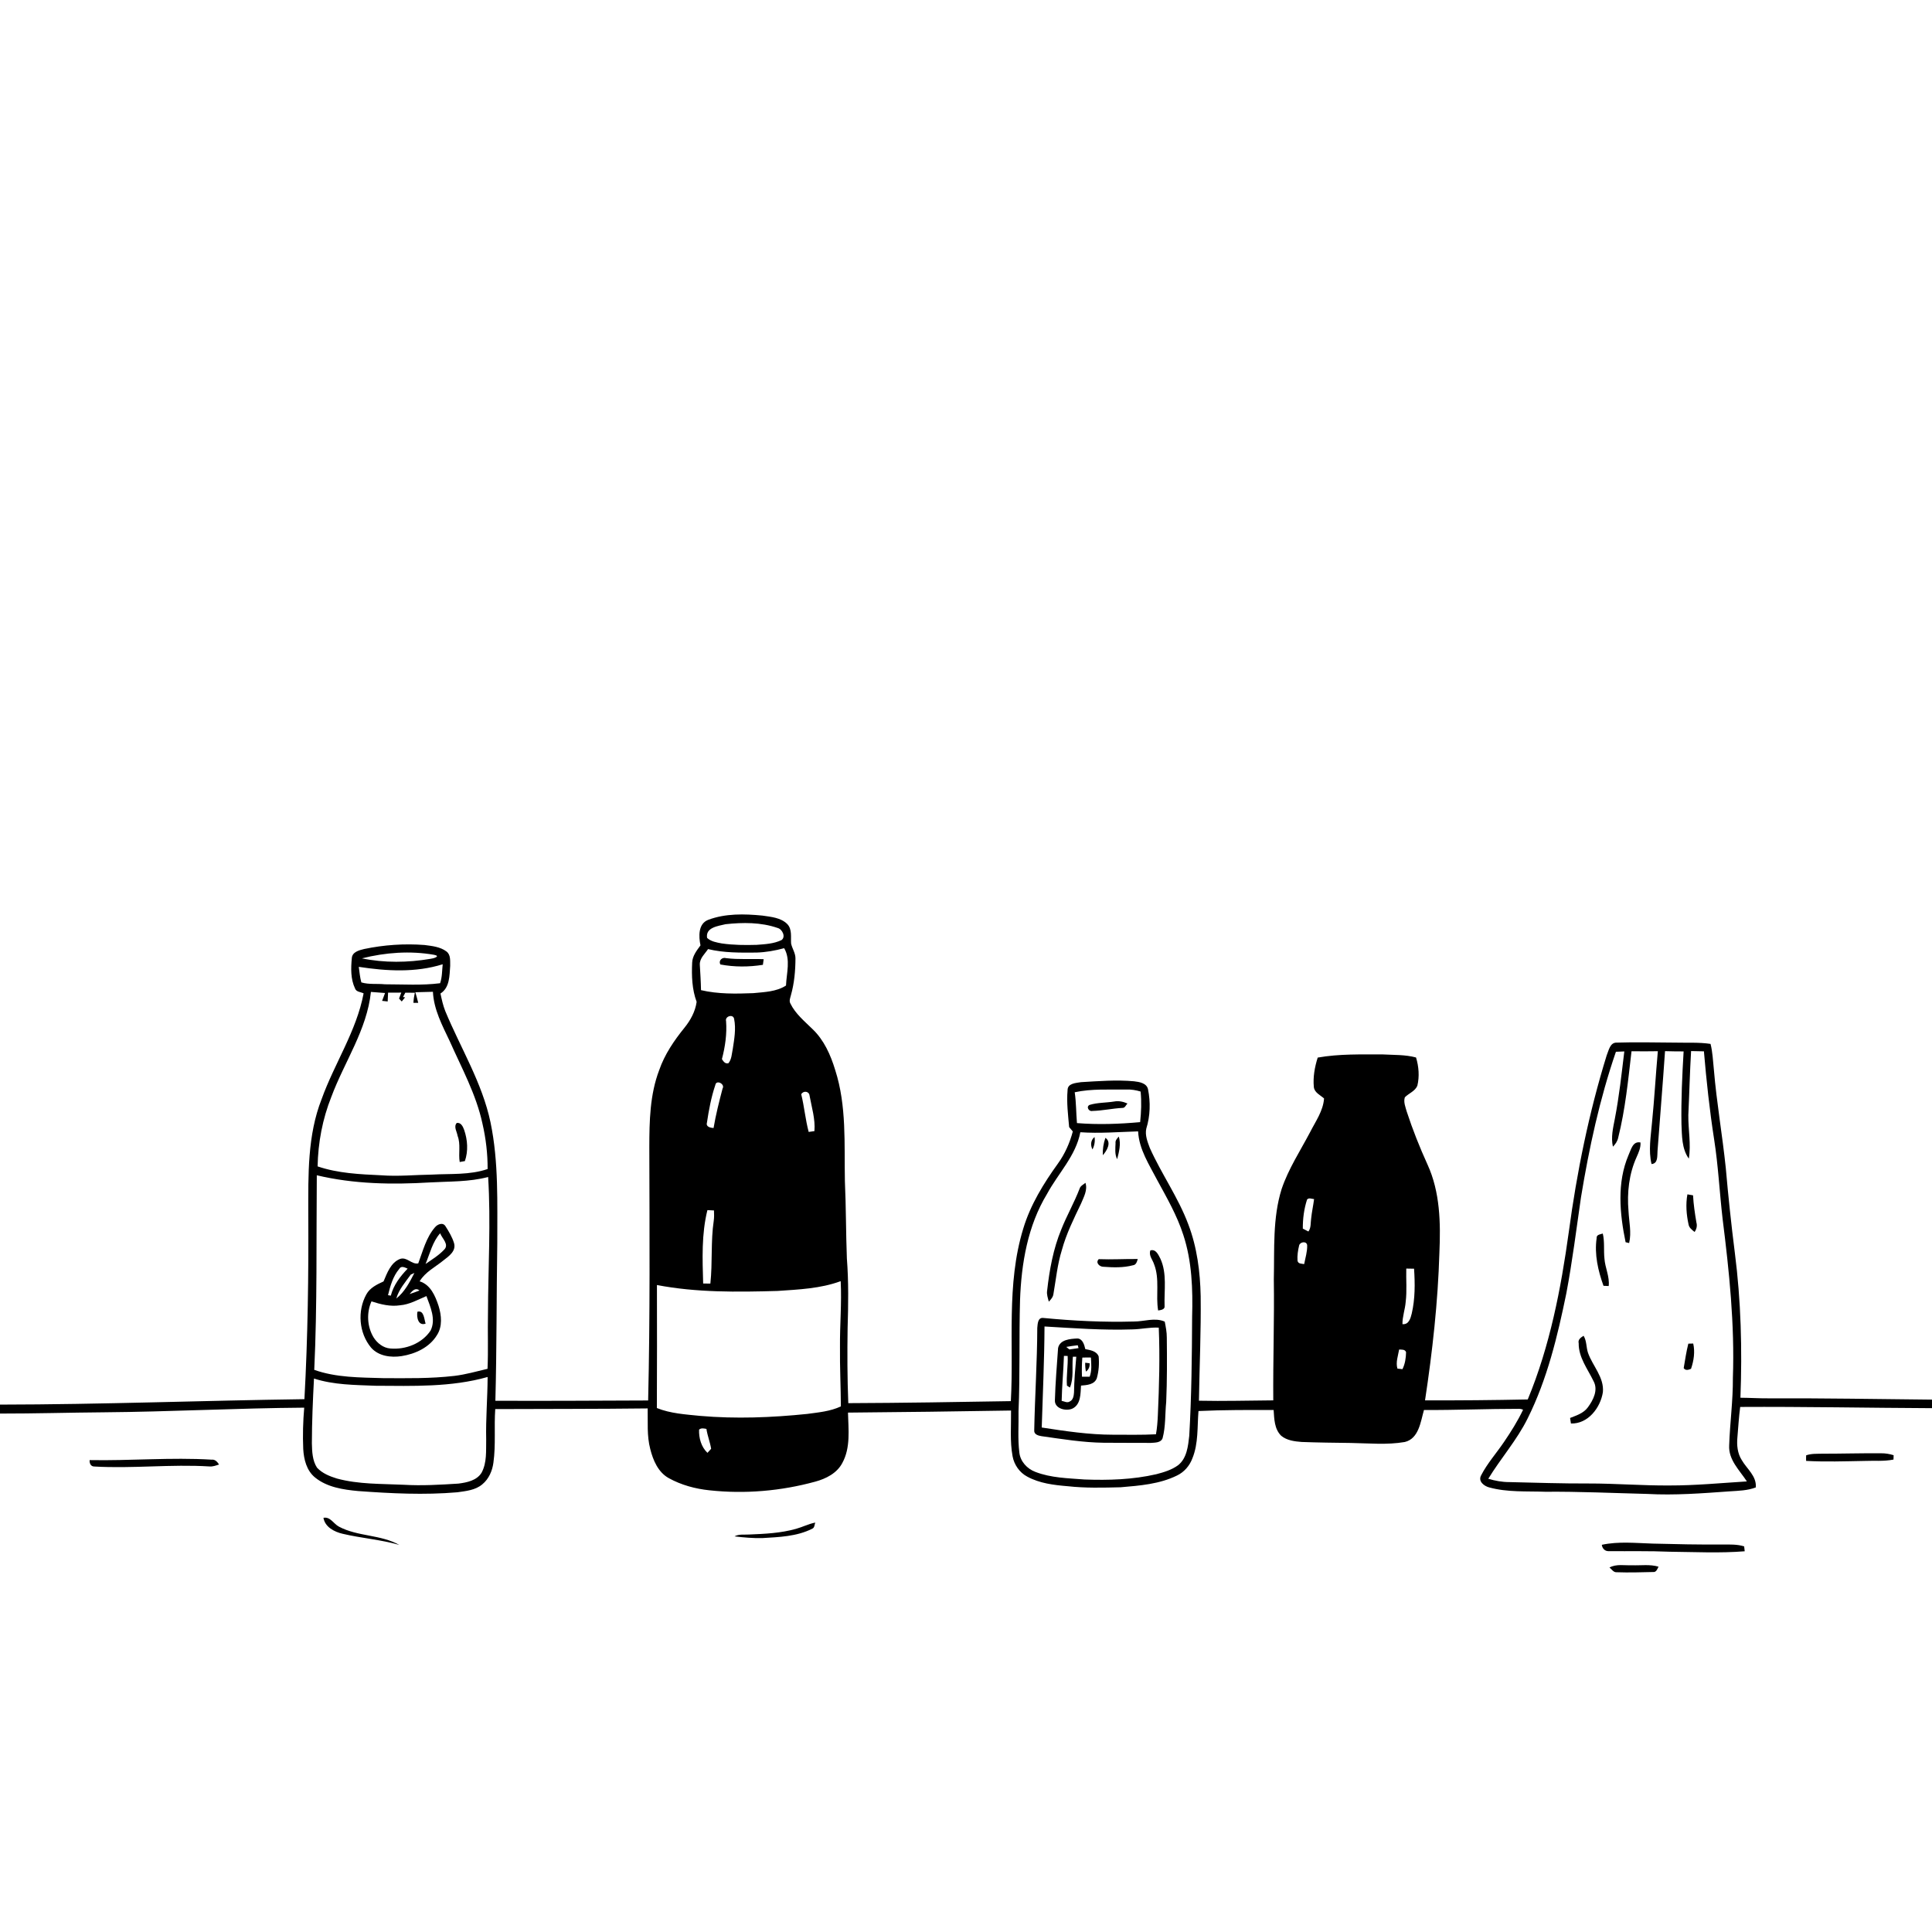<svg xmlns="http://www.w3.org/2000/svg" viewBox="0 0 1024 1024" version="1.1">
<g id="Parent-Group"><g id="Group-rgba(0,0,0,0)" fill="rgba(0,0,0,0)">
<path fill="rgba(0,0,0,0)" opacity="1.00" d=" M 0.00 0.00 L 1024.00 0.00 L 1024.00 741.83 C 995.35 741.54 966.69 741.04 938.03 741.15 C 932.84 741.21 927.65 740.87 922.46 740.83 C 923.44 715.17 922.77 689.41 919.49 663.92 C 917.60 649.00 916.01 634.04 914.70 619.05 C 912.90 601.64 909.84 584.38 908.39 566.93 C 907.89 562.37 907.76 557.74 906.62 553.29 C 900.45 552.36 894.20 552.77 888.00 552.61 C 877.64 552.58 867.27 552.26 856.92 552.61 C 853.29 552.48 852.67 556.83 851.56 559.41 C 842.14 589.89 835.75 621.26 831.51 652.86 C 827.33 683.10 821.48 713.43 809.74 741.74 C 791.60 742.11 773.45 742.29 755.30 742.21 C 759.23 716.30 762.13 690.20 762.91 664.00 C 763.60 648.27 763.30 631.80 756.61 617.23 C 752.45 608.08 748.72 598.72 745.60 589.16 C 744.93 586.74 743.78 584.08 744.60 581.59 C 746.70 579.45 750.01 578.38 751.22 575.47 C 752.41 570.55 751.99 565.31 750.53 560.49 C 744.83 558.94 738.86 559.20 733.02 558.87 C 721.48 558.88 709.81 558.52 698.41 560.54 C 696.83 565.55 695.86 570.85 696.36 576.11 C 696.64 579.10 699.80 580.42 701.78 582.21 C 701.30 588.85 697.27 594.36 694.36 600.11 C 689.14 610.02 682.91 619.50 679.30 630.17 C 674.45 645.63 675.53 662.06 675.15 678.05 C 675.46 699.44 674.70 720.82 674.86 742.22 C 661.73 742.30 648.59 742.70 635.46 742.41 C 635.76 723.92 636.61 705.45 636.38 686.96 C 636.11 674.07 634.47 661.08 629.84 648.97 C 624.54 634.74 615.62 622.26 609.43 608.45 C 608.22 605.21 606.79 601.68 607.56 598.19 C 609.66 591.46 609.85 584.17 608.46 577.28 C 607.71 574.02 603.81 573.42 601.03 573.10 C 591.68 572.25 582.26 573.02 572.91 573.57 C 570.17 574.05 565.78 574.15 565.83 577.90 C 565.27 584.40 566.10 590.91 566.67 597.38 C 567.31 598.14 567.96 598.92 568.61 599.70 C 566.99 605.79 564.41 611.61 560.71 616.73 C 553.09 627.31 546.14 638.60 542.35 651.17 C 533.25 680.82 537.43 712.16 535.77 742.63 C 507.05 743.11 478.33 743.59 449.61 743.70 C 449.08 730.46 449.06 717.21 449.25 703.98 C 449.63 691.65 449.81 679.29 448.86 666.98 C 448.34 653.33 448.43 639.67 447.81 626.04 C 447.42 606.35 448.81 586.13 442.67 567.12 C 440.26 559.17 436.75 551.23 430.63 545.42 C 426.40 541.25 421.59 537.35 418.94 531.91 C 418.11 530.46 418.88 528.86 419.22 527.42 C 421.00 521.10 421.59 514.48 421.61 507.93 C 421.62 505.12 419.86 502.76 419.30 500.09 C 419.06 496.62 419.93 492.54 417.26 489.76 C 413.81 486.32 408.63 485.97 404.08 485.28 C 394.54 484.35 384.50 484.10 375.40 487.52 C 369.96 489.59 370.30 496.36 371.27 501.07 C 369.26 503.81 366.99 506.67 366.86 510.23 C 366.53 517.21 366.77 524.38 369.23 531.00 C 368.53 536.10 365.98 540.78 362.77 544.73 C 357.28 551.51 352.28 558.85 349.40 567.15 C 344.44 580.14 344.17 594.26 344.15 607.99 C 344.25 652.75 344.59 697.52 343.53 742.28 C 316.54 742.37 289.55 742.56 262.56 742.43 C 263.30 714.61 263.13 686.78 263.57 658.96 C 263.52 637.58 264.36 615.92 259.98 594.86 C 255.58 573.89 244.12 555.48 236.00 535.89 C 234.81 532.89 234.12 529.73 233.46 526.58 C 238.42 523.45 238.21 517.09 238.61 511.93 C 238.54 509.32 239.00 506.06 236.61 504.28 C 233.31 501.80 228.99 501.40 225.02 500.87 C 214.31 500.05 203.49 500.80 192.98 503.00 C 190.34 503.65 186.66 504.55 186.47 507.86 C 185.96 513.20 185.81 518.93 188.17 523.88 C 188.81 525.81 191.19 525.71 192.72 526.51 C 188.95 546.49 177.28 563.60 170.48 582.52 C 162.92 601.73 163.40 622.71 163.39 643.00 C 163.59 675.88 163.15 708.76 161.35 741.59 C 107.56 742.32 53.80 744.40 0.00 744.47 L 0.00 0.00 Z" />
<path fill="rgba(0,0,0,0)" opacity="1.00" d=" M 384.56 489.85 C 393.72 488.85 403.33 488.78 412.15 491.84 C 414.66 492.48 416.60 496.57 414.22 498.26 C 410.13 500.24 405.48 500.45 401.03 500.79 C 394.86 500.97 388.66 500.92 382.55 500.04 C 379.84 499.51 376.86 499.08 374.77 497.10 C 373.86 491.51 380.66 490.81 384.56 489.85 Z" />
<path fill="rgba(0,0,0,0)" opacity="1.00" d=" M 375.28 503.04 C 383.69 505.06 392.35 504.96 400.95 504.88 C 405.92 504.74 410.82 503.85 415.62 502.56 C 419.16 508.59 416.85 515.81 416.60 522.35 C 411.47 525.68 405.13 525.80 399.25 526.39 C 390.01 526.75 380.61 526.92 371.55 524.80 C 371.47 520.26 371.17 515.74 370.91 511.21 C 370.83 507.87 373.58 505.60 375.28 503.04 M 381.82 511.19 C 389.23 512.59 396.91 512.56 404.35 511.38 C 404.49 510.38 404.62 509.38 404.76 508.39 C 398.14 508.11 391.49 508.67 384.90 507.84 C 382.81 507.19 380.68 509.06 381.82 511.19 Z" />
<path fill="rgba(0,0,0,0)" opacity="1.00" d=" M 191.82 507.95 C 204.24 504.82 217.42 503.84 230.07 506.07 C 233.85 506.81 229.66 508.06 228.09 508.21 C 216.15 510.23 203.71 510.41 191.82 507.95 Z" />
<path fill="rgba(0,0,0,0)" opacity="1.00" d=" M 190.16 512.45 C 204.85 514.70 220.25 515.61 234.63 511.08 C 234.29 514.43 234.38 517.90 233.26 521.13 C 223.59 522.37 213.77 521.70 204.05 521.70 C 199.90 521.27 195.50 521.91 191.52 520.69 C 190.76 518.00 190.56 515.20 190.16 512.45 Z" />
<path fill="rgba(0,0,0,0)" opacity="1.00" d=" M 196.59 525.74 C 199.09 525.93 201.59 526.12 204.09 526.31 C 203.55 527.69 203.02 529.07 202.52 530.48 C 203.50 530.59 204.49 530.69 205.48 530.80 C 205.57 529.24 205.64 527.68 205.69 526.13 C 208.03 526.13 210.35 526.12 212.69 526.10 C 212.29 527.14 211.89 528.19 211.50 529.26 C 211.98 529.77 212.45 530.28 212.93 530.81 C 213.52 530.07 214.12 529.33 214.72 528.60 L 213.60 528.45 C 214.00 527.67 214.41 526.90 214.83 526.13 C 216.51 526.15 218.19 526.15 219.87 526.18 C 219.48 527.93 219.21 529.72 219.12 531.52 C 219.76 531.52 221.03 531.52 221.67 531.53 C 221.23 529.63 220.68 527.77 220.14 525.91 C 223.25 525.84 226.35 525.78 229.46 525.67 C 229.90 535.07 234.42 543.51 238.36 551.83 C 244.72 566.15 252.39 580.07 255.71 595.53 C 257.53 603.41 258.49 611.51 258.45 619.61 C 248.98 622.85 238.87 622.02 229.04 622.56 C 220.01 622.69 210.98 623.62 201.95 622.92 C 190.65 622.39 179.14 621.89 168.34 618.21 C 168.57 605.64 170.94 593.10 175.60 581.40 C 182.50 562.83 194.50 545.86 196.59 525.74 M 242.06 595.21 C 240.32 597.23 242.21 599.81 242.54 602.04 C 244.27 606.51 242.90 611.28 243.65 615.89 C 244.34 615.76 245.72 615.52 246.40 615.40 C 248.24 610.07 247.84 604.19 246.03 598.92 C 245.40 597.18 244.34 594.78 242.06 595.21 Z" />
<path fill="rgba(0,0,0,0)" opacity="1.00" d=" M 384.83 541.19 C 384.13 538.66 388.63 537.23 389.10 540.06 C 390.16 545.29 389.19 550.70 388.39 555.92 C 387.83 558.51 387.85 561.41 386.07 563.54 C 384.31 563.96 383.44 562.60 382.63 561.35 C 384.35 554.79 385.35 547.96 384.83 541.19 Z" />
<path fill="rgba(0,0,0,0)" opacity="1.00" d=" M 856.47 557.46 C 857.94 557.38 859.42 557.32 860.92 557.28 C 859.47 569.22 858.18 581.20 855.89 593.02 C 854.95 597.86 853.75 602.83 854.88 607.76 C 856.22 606.45 857.29 604.84 857.68 602.99 C 861.45 587.97 862.95 572.52 864.74 557.18 C 869.39 557.25 874.04 557.23 878.69 557.16 C 877.56 569.76 876.86 582.39 875.60 594.97 C 874.99 602.26 873.62 609.73 875.35 616.97 C 878.91 616.71 878.31 612.56 878.52 610.04 C 879.82 592.40 881.30 574.77 882.50 557.13 C 885.78 557.25 889.06 557.25 892.35 557.27 C 891.60 570.10 890.98 582.96 891.21 595.83 C 891.49 602.00 891.34 608.86 895.11 614.11 C 896.38 606.46 894.75 598.72 894.85 591.03 C 895.39 579.72 895.64 568.40 896.31 557.09 C 898.56 557.16 900.83 557.20 903.11 557.23 C 904.44 572.82 906.11 588.40 908.52 603.87 C 910.71 617.83 911.39 631.96 913.01 645.98 C 916.53 673.95 919.46 702.11 918.46 730.34 C 918.56 742.27 916.90 754.12 916.50 766.02 C 916.04 773.74 922.01 779.24 925.88 785.18 C 912.22 786.03 898.58 787.36 884.89 787.33 C 870.56 787.44 856.26 786.25 841.93 786.28 C 827.94 786.33 813.97 785.87 799.99 785.54 C 796.18 785.55 792.44 784.86 788.82 783.77 C 795.45 772.92 804.00 763.28 809.67 751.82 C 820.05 731.02 825.53 708.23 830.17 685.58 C 833.37 668.69 835.49 651.63 837.95 634.63 C 842.24 608.52 847.85 582.50 856.47 557.46 M 863.16 612.20 C 856.92 626.83 858.47 643.24 861.60 658.40 C 862.07 658.51 863.01 658.73 863.48 658.84 C 864.81 653.20 863.41 647.49 863.14 641.82 C 862.30 632.15 863.41 622.12 867.46 613.23 C 868.53 610.79 869.69 608.28 869.49 605.54 C 865.35 604.68 864.48 609.42 863.16 612.20 M 894.36 633.03 C 893.40 638.30 893.83 643.73 894.96 648.94 C 895.26 650.77 896.81 651.86 898.16 652.97 C 899.21 651.49 899.64 649.72 899.14 647.97 C 898.33 643.19 897.60 638.39 897.35 633.55 C 896.35 633.36 895.35 633.19 894.36 633.03 M 846.25 656.27 C 845.01 664.80 846.99 673.49 849.89 681.51 C 850.80 681.54 851.71 681.57 852.64 681.62 C 853.21 676.60 850.73 672.00 850.39 667.08 C 849.91 662.66 850.56 658.16 849.51 653.80 C 848.15 654.30 846.08 654.30 846.25 656.27 M 836.74 711.96 C 836.64 719.48 841.52 725.60 844.63 732.07 C 847.16 736.76 844.47 742.03 841.62 745.89 C 839.38 749.02 835.59 750.20 832.18 751.55 C 832.32 752.52 832.47 753.50 832.63 754.49 C 841.69 754.77 848.27 746.13 849.56 737.90 C 850.31 730.00 844.13 724.03 841.67 717.02 C 840.68 714.05 841.02 710.71 839.33 707.98 C 837.89 708.91 836.23 709.97 836.74 711.96 M 892.39 725.13 C 893.43 726.60 894.89 726.05 896.28 725.50 C 897.74 721.22 898.46 716.56 897.44 712.10 C 896.79 712.12 895.49 712.15 894.85 712.16 C 893.77 716.42 893.14 720.80 892.39 725.13 Z" />
<path fill="rgba(0,0,0,0)" opacity="1.00" d=" M 379.14 575.08 C 379.62 572.07 384.44 574.59 382.98 576.93 C 381.16 583.86 379.40 590.80 378.20 597.88 C 376.64 597.76 374.08 597.31 374.68 595.09 C 375.70 588.35 376.94 581.55 379.14 575.08 Z" />
<path fill="rgba(0,0,0,0)" opacity="1.00" d=" M 569.62 578.92 C 578.62 576.98 587.86 577.59 597.00 577.48 C 599.55 577.37 602.09 577.79 604.55 578.54 C 605.09 583.93 604.87 589.36 604.30 594.75 C 593.19 595.77 581.95 596.16 570.81 595.26 C 570.34 589.81 570.43 584.33 569.62 578.92 M 590.49 583.83 C 586.17 584.53 581.70 584.34 577.49 585.63 C 575.51 586.59 577.14 589.28 578.95 588.83 C 584.32 588.70 589.59 587.49 594.96 587.21 C 596.34 587.25 596.73 585.66 597.58 584.89 C 595.34 583.88 592.92 583.37 590.49 583.83 Z" />
<path fill="rgba(0,0,0,0)" opacity="1.00" d=" M 424.67 579.98 C 425.80 577.94 428.86 578.30 429.09 580.73 C 430.21 586.92 432.20 593.18 431.66 599.51 C 430.65 599.68 429.63 599.82 428.62 599.95 C 426.86 593.38 426.30 586.57 424.67 579.98 Z" />
<path fill="rgba(0,0,0,0)" opacity="1.00" d=" M 572.60 600.11 C 582.81 600.82 593.02 599.96 603.22 599.65 C 603.71 609.23 609.14 617.35 613.42 625.61 C 618.53 634.99 623.91 644.34 627.19 654.57 C 631.77 668.51 632.26 683.37 631.85 697.92 C 631.75 718.95 631.54 740.00 630.33 761.00 C 629.71 766.48 629.08 772.88 624.44 776.58 C 621.04 779.08 616.91 780.31 612.88 781.36 C 600.42 784.24 587.54 784.63 574.81 784.16 C 566.05 783.47 557.03 783.35 548.74 780.12 C 544.38 778.49 540.74 774.55 540.27 769.81 C 539.37 762.58 539.98 755.28 539.84 748.02 C 540.68 728.39 540.08 708.72 540.64 689.08 C 541.34 669.62 544.70 649.67 554.96 632.79 C 560.84 621.90 570.21 612.64 572.60 600.11 M 579.04 609.22 C 580.09 607.17 580.48 604.90 580.13 602.64 C 578.08 604.28 577.86 606.99 579.04 609.22 M 585.89 603.08 C 584.85 606.04 584.39 609.16 584.51 612.29 C 586.64 609.97 589.34 605.41 585.89 603.08 M 591.26 605.89 C 591.17 608.73 590.76 611.77 592.11 614.40 C 593.11 610.51 594.22 606.38 592.99 602.40 C 592.14 603.38 591.04 604.44 591.26 605.89 M 572.18 630.08 C 569.36 637.43 565.42 644.27 562.52 651.58 C 558.24 661.91 556.24 673.02 555.00 684.08 C 554.67 686.08 555.41 688.00 555.90 689.92 C 556.96 688.76 558.12 687.54 558.33 685.91 C 559.69 678.10 560.44 670.15 562.81 662.56 C 565.15 653.93 569.16 645.90 573.00 637.87 C 574.41 634.42 576.56 630.75 575.31 626.92 C 574.20 627.87 572.61 628.54 572.18 630.08 M 609.73 662.73 C 608.71 665.43 610.95 667.68 611.71 670.14 C 614.76 677.97 612.49 686.48 613.83 694.58 C 615.20 694.37 617.55 694.12 617.25 692.16 C 616.98 683.83 618.63 675.01 615.04 667.15 C 613.94 665.06 612.67 661.92 609.73 662.73 M 582.36 667.38 C 580.45 669.27 582.84 671.48 584.90 671.42 C 590.06 671.80 595.40 671.97 600.44 670.63 C 602.19 670.46 602.63 668.69 603.03 667.30 C 596.14 667.22 589.25 667.66 582.36 667.38 M 549.78 703.82 C 549.72 721.94 548.51 740.04 548.16 758.15 C 547.99 760.29 550.34 760.93 552.02 761.20 C 562.96 762.74 573.92 764.55 585.00 764.69 C 593.33 764.69 601.66 764.80 609.99 764.77 C 612.18 764.59 615.31 764.76 616.21 762.23 C 617.87 755.97 617.47 749.42 618.11 743.03 C 618.59 731.69 618.56 720.34 618.43 709.00 C 618.45 706.12 617.89 703.29 617.34 700.49 C 612.10 698.15 606.38 700.48 600.94 700.43 C 584.97 700.88 568.96 700.08 553.07 698.55 C 550.01 698.13 549.99 701.70 549.78 703.82 Z" />
<path fill="rgba(0,0,0,0)" opacity="1.00" d=" M 167.91 622.92 C 187.51 627.59 207.85 627.93 227.88 626.71 C 238.18 626.12 248.67 626.51 258.72 623.82 C 260.21 647.86 258.72 671.96 258.64 696.02 C 258.42 705.85 258.84 715.68 258.40 725.50 C 252.60 726.86 246.86 728.52 240.93 729.24 C 228.33 730.71 215.62 730.50 202.96 730.44 C 190.77 730.07 178.20 730.19 166.56 726.05 C 168.17 691.70 167.60 657.30 167.91 622.92 M 230.56 650.47 C 225.87 655.90 224.14 663.05 221.69 669.61 C 218.19 670.37 215.67 665.98 212.02 667.27 C 207.13 669.19 205.19 674.70 203.29 679.18 C 199.81 680.77 196.07 682.55 194.16 686.07 C 189.32 694.84 190.22 706.54 196.68 714.27 C 200.62 718.79 207.21 719.64 212.83 718.77 C 220.13 717.63 227.65 714.16 231.59 707.65 C 234.60 703.03 234.00 697.10 232.43 692.08 C 230.69 686.84 228.19 680.91 222.42 679.13 C 225.38 674.16 230.75 671.56 235.08 668.00 C 237.91 665.81 241.85 663.09 240.66 658.91 C 239.69 655.69 237.90 652.74 236.11 649.92 C 234.74 647.68 231.89 648.87 230.56 650.47 Z" />
<path fill="rgba(0,0,0,0)" opacity="1.00" d=" M 692.78 635.75 C 693.80 634.68 695.26 635.46 696.49 635.55 C 696.05 639.03 695.27 642.46 694.92 645.96 C 694.59 648.23 694.95 650.76 693.48 652.72 C 692.74 652.34 691.26 651.58 690.52 651.20 C 690.48 645.98 691.16 640.71 692.78 635.75 Z" />
<path fill="rgba(0,0,0,0)" opacity="1.00" d=" M 374.94 641.39 C 376.10 641.42 377.25 641.47 378.42 641.56 C 378.49 643.34 378.56 645.15 378.31 646.94 C 376.65 657.99 377.71 669.22 376.51 680.32 C 375.56 680.31 373.65 680.30 372.69 680.29 C 372.31 667.33 371.78 654.07 374.94 641.39 Z" />
<path fill="rgba(0,0,0,0)" opacity="1.00" d=" M 225.56 669.93 C 227.85 664.42 229.24 658.18 233.29 653.66 C 234.30 656.43 238.26 659.59 235.37 662.39 C 232.53 665.41 228.93 667.57 225.56 669.93 Z" />
<path fill="rgba(0,0,0,0)" opacity="1.00" d=" M 688.58 660.06 C 689.12 658.11 692.68 657.67 692.83 660.09 C 692.92 663.45 691.86 666.71 691.24 669.99 C 689.85 669.73 688.01 669.96 687.71 668.15 C 687.51 665.42 687.96 662.69 688.58 660.06 Z" />
<path fill="rgba(0,0,0,0)" opacity="1.00" d=" M 211.59 672.57 C 212.61 670.69 214.59 671.78 216.06 672.41 C 212.13 676.49 208.57 681.13 207.14 686.72 C 206.77 686.66 206.02 686.53 205.65 686.47 C 206.88 681.59 208.25 676.48 211.59 672.57 Z" />
<path fill="rgba(0,0,0,0)" opacity="1.00" d=" M 745.35 672.37 C 746.72 672.36 748.10 672.38 749.48 672.44 C 750.01 680.35 750.06 688.42 748.26 696.18 C 747.63 698.77 746.67 702.19 743.33 701.82 C 743.27 697.78 744.75 693.96 745.05 689.97 C 745.76 684.12 745.19 678.24 745.35 672.37 Z" />
<path fill="rgba(0,0,0,0)" opacity="1.00" d=" M 217.72 675.56 C 218.36 675.26 219.00 674.97 219.64 674.69 C 217.15 679.58 214.45 684.79 210.05 688.24 C 211.43 683.39 214.84 679.56 217.72 675.56 Z" />
<path fill="rgba(0,0,0,0)" opacity="1.00" d=" M 412.08 684.23 C 423.35 683.46 434.86 683.00 445.58 679.04 C 446.18 690.67 445.10 702.29 445.21 713.93 C 445.09 724.43 445.63 734.92 445.68 745.42 C 440.10 748.05 433.89 748.59 427.86 749.41 C 409.01 751.35 389.98 752.09 371.07 750.45 C 363.36 749.66 355.43 749.22 348.15 746.29 C 348.22 724.56 348.27 702.82 348.19 681.09 C 369.24 685.12 390.75 684.84 412.08 684.23 Z" />
<path fill="rgba(0,0,0,0)" opacity="1.00" d=" M 217.09 685.87 C 218.54 684.19 220.16 682.22 222.33 683.99 C 220.61 684.67 218.87 685.31 217.09 685.87 Z" />
<path fill="rgba(0,0,0,0)" opacity="1.00" d=" M 212.04 691.83 C 217.05 691.43 221.47 688.85 226.01 686.95 C 228.10 692.67 231.17 699.25 228.23 705.21 C 223.70 712.08 214.93 715.46 206.89 714.73 C 203.13 714.45 199.95 711.92 198.00 708.83 C 194.57 703.13 194.20 695.81 196.89 689.75 C 201.74 691.34 206.91 692.63 212.04 691.83 M 221.24 695.25 C 220.70 698.14 221.67 702.95 225.58 701.55 C 224.81 699.31 224.77 694.26 221.24 695.25 Z" />
<path fill="rgba(0,0,0,0)" opacity="1.00" d=" M 553.61 703.06 C 569.08 703.97 584.58 705.13 600.08 704.61 C 604.80 704.54 609.44 703.40 614.17 703.68 C 614.81 719.10 614.38 734.57 613.69 750.00 C 613.54 753.41 613.30 756.83 612.68 760.20 C 605.13 760.62 597.55 760.40 589.99 760.43 C 577.27 760.43 564.67 758.54 552.14 756.61 C 552.69 738.76 553.53 720.92 553.61 703.06 M 560.80 714.52 C 560.17 723.69 559.38 732.87 559.12 742.07 C 558.81 746.70 565.25 748.20 568.60 746.49 C 572.95 744.18 572.67 738.59 572.96 734.39 C 576.04 734.13 580.04 733.92 581.33 730.50 C 582.39 726.76 582.67 722.78 582.31 718.93 C 581.19 716.04 577.86 715.59 575.23 715.05 C 574.71 712.78 573.81 709.47 570.96 709.42 C 567.23 709.62 561.72 709.98 560.80 714.52 Z" />
<path fill="rgba(0,0,0,0)" opacity="1.00" d=" M 565.11 713.90 C 567.14 713.51 569.18 713.25 571.24 713.01 C 571.34 713.39 571.54 714.15 571.64 714.53 C 570.02 714.74 568.41 714.97 566.81 715.24 C 566.23 714.78 565.67 714.33 565.11 713.90 Z" />
<path fill="rgba(0,0,0,0)" opacity="1.00" d=" M 741.57 715.27 C 742.90 715.38 744.69 715.07 745.25 716.69 C 745.18 719.75 744.72 722.92 743.33 725.69 C 742.67 725.61 741.33 725.46 740.66 725.38 C 739.68 722.06 741.01 718.57 741.57 715.27 Z" />
<path fill="rgba(0,0,0,0)" opacity="1.00" d=" M 563.91 718.64 C 564.40 718.66 565.39 718.68 565.88 718.69 C 566.14 723.93 565.10 729.17 565.50 734.41 C 565.90 734.66 566.69 735.16 567.08 735.42 C 569.25 730.32 568.06 724.49 568.65 719.08 C 569.10 719.08 570.00 719.08 570.45 719.09 C 569.89 725.39 569.33 731.71 569.25 738.05 C 569.13 739.73 568.80 742.02 567.05 742.78 C 565.69 743.77 564.10 742.73 562.70 742.48 C 562.87 734.53 563.64 726.60 563.91 718.64 Z" />
<path fill="rgba(0,0,0,0)" opacity="1.00" d=" M 573.65 719.55 C 575.17 719.49 576.68 719.48 578.21 719.52 C 578.39 722.91 578.78 726.42 577.55 729.69 C 576.18 729.69 574.82 729.69 573.47 729.68 C 573.33 726.29 573.39 722.91 573.65 719.55 M 575.18 722.27 C 575.14 723.84 575.25 725.42 575.57 726.98 C 577.08 725.89 577.65 724.34 577.52 722.56 C 576.94 722.49 575.77 722.35 575.18 722.27 Z" />
<path fill="rgba(0,0,0,0)" opacity="1.00" d=" M 166.42 730.65 C 176.90 734.05 188.04 734.04 198.94 734.48 C 218.83 734.58 239.11 735.31 258.45 729.83 C 258.41 740.91 257.43 751.97 257.69 763.06 C 257.56 768.90 258.14 775.18 255.27 780.52 C 252.74 784.72 247.43 785.77 242.95 786.34 C 233.32 786.95 223.66 787.53 214.02 786.96 C 202.18 786.40 190.10 786.78 178.56 783.65 C 174.73 782.47 170.79 780.89 168.02 777.89 C 165.57 774.11 165.41 769.40 165.30 765.03 C 165.32 753.56 165.82 742.10 166.42 730.65 Z" />
<path fill="rgba(0,0,0,0)" opacity="1.00" d=" M 55.01 748.55 C 90.43 748.26 125.82 746.34 161.24 746.09 C 160.61 753.36 160.41 760.69 160.72 767.99 C 161.03 773.51 162.50 779.48 167.00 783.11 C 173.35 788.27 181.82 789.54 189.73 790.28 C 207.23 791.56 224.87 792.45 242.39 790.94 C 246.96 790.29 251.99 789.84 255.65 786.71 C 259.11 783.87 260.97 779.52 261.53 775.17 C 262.83 765.78 261.83 756.28 262.49 746.85 C 289.42 746.73 316.35 746.81 343.28 746.49 C 343.44 753.67 342.79 760.99 344.65 768.02 C 346.14 773.97 348.82 780.32 354.46 783.44 C 361.08 787.10 368.52 789.11 376.01 789.89 C 394.78 791.93 413.91 790.29 432.11 785.30 C 437.77 783.77 443.58 780.85 446.42 775.46 C 450.92 767.30 449.67 757.63 449.45 748.71 C 478.26 748.48 507.07 748.08 535.87 747.61 C 535.98 755.69 535.21 763.86 536.69 771.86 C 537.52 776.36 540.38 780.49 544.46 782.64 C 551.03 786.23 558.63 787.12 565.97 787.73 C 575.26 788.76 584.63 788.51 593.96 788.28 C 604.12 787.42 614.63 786.61 623.91 782.02 C 627.68 780.20 630.55 776.84 631.99 772.95 C 635.25 765.00 634.52 756.26 635.22 747.88 C 648.49 747.24 661.77 747.32 675.05 747.32 C 675.37 752.03 675.43 757.46 679.07 760.99 C 682.07 763.48 686.15 763.98 689.91 764.27 C 698.59 764.60 707.29 764.69 715.99 764.80 C 725.50 764.95 735.13 765.92 744.57 764.29 C 752.04 762.49 752.96 753.50 754.73 747.33 C 771.51 747.42 788.27 746.70 805.05 746.71 C 805.81 746.70 806.55 746.86 807.26 747.21 C 804.42 753.16 800.90 758.77 797.20 764.21 C 793.18 770.18 788.28 775.61 784.99 782.03 C 783.33 785.16 786.61 787.67 789.33 788.37 C 798.98 791.01 809.10 790.31 819.01 790.66 C 837.01 790.50 854.99 791.37 872.98 791.81 C 887.65 792.63 902.34 791.48 916.97 790.43 C 921.55 790.13 926.26 790.04 930.61 788.36 C 931.11 782.32 925.86 778.56 923.15 773.84 C 920.91 770.32 920.47 766.02 920.85 761.96 C 921.32 756.54 921.61 751.10 922.34 745.71 C 956.23 745.52 990.11 746.21 1024.00 746.36 L 1024.00 1024.00 L 0.00 1024.00 L 0.00 749.22 C 18.34 749.24 36.67 748.69 55.01 748.55 M 966.02 770.49 C 963.10 770.57 960.08 770.37 957.30 771.35 C 957.24 772.33 957.24 773.31 957.28 774.31 C 967.51 774.87 977.77 774.51 988.02 774.33 C 993.20 774.10 998.46 774.64 1003.59 773.60 C 1003.61 773.02 1003.64 771.86 1003.66 771.29 C 1001.50 770.61 999.26 770.24 997.01 770.27 C 986.68 770.18 976.35 770.50 966.02 770.49 M 47.52 773.88 C 47.35 775.48 48.07 777.29 49.95 777.28 C 70.31 778.46 90.70 775.98 111.05 777.25 C 112.80 777.40 114.46 776.76 116.10 776.22 C 115.18 774.78 113.99 773.43 112.15 773.65 C 90.62 772.35 69.06 774.29 47.52 773.88 M 171.43 804.47 C 172.27 809.42 177.24 811.93 181.67 812.95 C 191.58 815.29 201.80 816.01 211.61 818.84 C 201.79 813.29 189.66 814.47 179.72 809.19 C 176.81 807.74 175.16 803.76 171.43 804.47 M 421.90 810.32 C 413.80 812.61 405.32 812.99 396.95 813.33 C 394.40 813.51 391.64 812.99 389.31 814.31 C 394.19 814.90 399.11 815.33 404.03 815.22 C 412.95 814.68 422.27 814.39 430.42 810.29 C 431.80 809.78 431.66 808.13 432.10 807.00 C 428.57 807.69 425.35 809.36 421.90 810.32 M 848.99 818.78 C 849.27 820.84 850.75 822.33 852.92 822.14 C 863.60 822.24 874.29 821.98 884.98 822.45 C 898.22 822.58 911.51 823.27 924.73 822.21 C 924.65 821.33 924.55 820.46 924.44 819.61 C 920.74 818.45 916.82 818.63 913.00 818.62 C 900.67 818.72 888.34 818.46 876.01 818.14 C 867.03 817.87 857.85 816.87 848.99 818.78 M 853.06 830.82 C 854.27 831.73 855.18 833.49 856.93 833.32 C 863.37 833.55 869.83 833.35 876.27 833.20 C 877.92 833.36 878.45 831.50 879.06 830.38 C 874.49 829.00 869.68 829.81 865.00 829.62 C 861.00 829.80 856.73 828.81 853.06 830.82 Z" />
<path fill="rgba(0,0,0,0)" opacity="1.00" d=" M 370.53 757.73 C 371.66 756.73 373.09 757.12 374.42 757.35 C 374.95 760.93 376.34 764.32 376.92 767.88 C 376.43 768.42 375.46 769.49 374.97 770.03 C 371.65 766.91 370.35 762.16 370.53 757.73 Z" />
</g>
<g id="Group-000000" fill="#000000">
<path fill="#000000" opacity="1.00" d=" M 375.40 487.52 C 384.50 484.10 394.54 484.35 404.08 485.28 C 408.63 485.97 413.81 486.32 417.26 489.76 C 419.93 492.54 419.06 496.62 419.30 500.09 C 419.86 502.76 421.62 505.12 421.61 507.93 C 421.59 514.48 421.00 521.10 419.22 527.42 C 418.88 528.86 418.11 530.46 418.94 531.91 C 421.59 537.35 426.40 541.25 430.63 545.42 C 436.75 551.23 440.26 559.17 442.67 567.12 C 448.81 586.13 447.42 606.35 447.81 626.04 C 448.43 639.67 448.34 653.33 448.86 666.98 C 449.81 679.29 449.63 691.65 449.25 703.98 C 449.06 717.21 449.08 730.46 449.61 743.70 C 478.33 743.59 507.05 743.11 535.77 742.63 C 537.43 712.16 533.25 680.82 542.35 651.17 C 546.14 638.60 553.09 627.31 560.71 616.73 C 564.41 611.61 566.99 605.79 568.61 599.70 C 567.96 598.92 567.31 598.14 566.67 597.38 C 566.10 590.91 565.27 584.40 565.83 577.90 C 565.78 574.15 570.17 574.05 572.91 573.57 C 582.26 573.02 591.68 572.25 601.03 573.10 C 603.81 573.42 607.71 574.02 608.46 577.28 C 609.85 584.17 609.66 591.46 607.56 598.19 C 606.79 601.68 608.22 605.21 609.43 608.45 C 615.62 622.26 624.54 634.74 629.84 648.97 C 634.47 661.08 636.11 674.07 636.38 686.96 C 636.61 705.45 635.76 723.92 635.46 742.41 C 648.59 742.70 661.73 742.30 674.86 742.22 C 674.70 720.82 675.46 699.44 675.15 678.05 C 675.53 662.06 674.45 645.63 679.30 630.17 C 682.91 619.50 689.14 610.02 694.36 600.11 C 697.27 594.36 701.30 588.85 701.78 582.21 C 699.80 580.42 696.64 579.10 696.36 576.11 C 695.86 570.85 696.83 565.55 698.41 560.54 C 709.81 558.52 721.48 558.88 733.02 558.87 C 738.86 559.20 744.83 558.94 750.53 560.49 C 751.99 565.31 752.41 570.55 751.22 575.47 C 750.01 578.38 746.70 579.45 744.60 581.59 C 743.78 584.08 744.93 586.74 745.60 589.16 C 748.72 598.72 752.45 608.08 756.61 617.23 C 763.30 631.80 763.60 648.27 762.91 664.00 C 762.13 690.20 759.23 716.30 755.30 742.21 C 773.45 742.29 791.60 742.11 809.74 741.74 C 821.48 713.43 827.33 683.10 831.51 652.86 C 835.75 621.26 842.14 589.89 851.56 559.41 C 852.67 556.83 853.29 552.48 856.92 552.61 C 867.27 552.26 877.64 552.58 888.00 552.61 C 894.20 552.77 900.45 552.36 906.62 553.29 C 907.76 557.74 907.89 562.37 908.39 566.93 C 909.84 584.38 912.90 601.64 914.70 619.05 C 916.01 634.04 917.60 649.00 919.49 663.92 C 922.77 689.41 923.44 715.17 922.46 740.83 C 927.65 740.87 932.84 741.21 938.03 741.15 C 966.69 741.04 995.35 741.54 1024.00 741.83 L 1024.00 746.36 C 990.11 746.21 956.23 745.52 922.34 745.71 C 921.61 751.10 921.32 756.54 920.85 761.96 C 920.47 766.02 920.91 770.32 923.15 773.84 C 925.86 778.56 931.11 782.32 930.61 788.36 C 926.26 790.04 921.55 790.13 916.97 790.43 C 902.34 791.48 887.65 792.63 872.98 791.81 C 854.99 791.37 837.01 790.50 819.01 790.66 C 809.10 790.31 798.98 791.01 789.33 788.37 C 786.61 787.67 783.33 785.16 784.99 782.03 C 788.28 775.61 793.18 770.18 797.20 764.21 C 800.90 758.77 804.42 753.16 807.26 747.21 C 806.55 746.86 805.81 746.70 805.05 746.71 C 788.27 746.70 771.51 747.42 754.73 747.33 C 752.96 753.50 752.04 762.49 744.57 764.29 C 735.13 765.92 725.50 764.95 715.99 764.80 C 707.29 764.69 698.59 764.60 689.91 764.27 C 686.15 763.98 682.07 763.48 679.07 760.99 C 675.43 757.46 675.37 752.03 675.05 747.32 C 661.77 747.32 648.49 747.24 635.22 747.88 C 634.52 756.26 635.25 765.00 631.99 772.95 C 630.55 776.84 627.68 780.20 623.91 782.02 C 614.63 786.61 604.12 787.42 593.96 788.28 C 584.63 788.51 575.26 788.76 565.97 787.73 C 558.63 787.12 551.03 786.23 544.46 782.64 C 540.38 780.49 537.52 776.36 536.69 771.86 C 535.21 763.86 535.98 755.69 535.87 747.61 C 507.07 748.08 478.26 748.48 449.45 748.71 C 449.67 757.63 450.92 767.30 446.42 775.46 C 443.58 780.85 437.77 783.77 432.11 785.30 C 413.91 790.29 394.78 791.93 376.01 789.89 C 368.52 789.11 361.08 787.10 354.46 783.44 C 348.82 780.32 346.14 773.97 344.65 768.02 C 342.79 760.99 343.44 753.67 343.28 746.49 C 316.35 746.81 289.42 746.73 262.49 746.85 C 261.83 756.28 262.83 765.78 261.53 775.17 C 260.97 779.52 259.11 783.87 255.65 786.71 C 251.99 789.84 246.96 790.29 242.39 790.94 C 224.87 792.45 207.23 791.56 189.73 790.28 C 181.82 789.54 173.35 788.27 167.00 783.11 C 162.50 779.48 161.03 773.51 160.72 767.99 C 160.41 760.69 160.61 753.36 161.24 746.09 C 125.82 746.34 90.43 748.26 55.01 748.55 C 36.67 748.69 18.34 749.24 0.00 749.22 L 0.00 744.47 C 53.80 744.40 107.56 742.32 161.35 741.59 C 163.15 708.76 163.59 675.88 163.39 643.00 C 163.40 622.71 162.92 601.73 170.48 582.52 C 177.28 563.60 188.95 546.49 192.72 526.51 C 191.19 525.71 188.81 525.81 188.17 523.88 C 185.81 518.93 185.96 513.20 186.47 507.86 C 186.66 504.55 190.34 503.65 192.98 503.00 C 203.49 500.80 214.31 500.05 225.02 500.87 C 228.99 501.40 233.31 501.80 236.61 504.28 C 239.00 506.06 238.54 509.32 238.61 511.93 C 238.21 517.09 238.42 523.45 233.46 526.58 C 234.12 529.73 234.81 532.89 236.00 535.89 C 244.12 555.48 255.58 573.89 259.98 594.86 C 264.36 615.92 263.52 637.58 263.57 658.96 C 263.13 686.78 263.30 714.61 262.56 742.43 C 289.55 742.56 316.54 742.37 343.53 742.28 C 344.59 697.52 344.25 652.75 344.15 607.99 C 344.17 594.26 344.44 580.14 349.40 567.15 C 352.28 558.85 357.28 551.51 362.77 544.73 C 365.98 540.78 368.53 536.10 369.23 531.00 C 366.77 524.38 366.53 517.21 366.86 510.23 C 366.99 506.67 369.26 503.81 371.27 501.07 C 370.30 496.36 369.96 489.59 375.40 487.52 M 384.56 489.85 C 380.66 490.81 373.86 491.51 374.77 497.10 C 376.86 499.08 379.84 499.51 382.55 500.04 C 388.66 500.92 394.86 500.97 401.03 500.79 C 405.48 500.45 410.13 500.24 414.22 498.26 C 416.60 496.57 414.66 492.48 412.15 491.84 C 403.33 488.78 393.72 488.85 384.56 489.85 M 375.28 503.04 C 373.58 505.60 370.83 507.87 370.91 511.21 C 371.17 515.74 371.47 520.26 371.55 524.80 C 380.61 526.92 390.01 526.75 399.25 526.39 C 405.13 525.80 411.47 525.68 416.60 522.35 C 416.85 515.81 419.16 508.59 415.62 502.56 C 410.82 503.85 405.92 504.74 400.95 504.88 C 392.35 504.96 383.69 505.06 375.28 503.04 M 191.82 507.95 C 203.71 510.41 216.15 510.23 228.09 508.21 C 229.66 508.06 233.85 506.81 230.07 506.07 C 217.42 503.84 204.24 504.82 191.82 507.95 M 190.16 512.45 C 190.56 515.20 190.76 518.00 191.52 520.69 C 195.50 521.91 199.90 521.27 204.05 521.70 C 213.77 521.70 223.59 522.37 233.26 521.13 C 234.38 517.90 234.29 514.43 234.63 511.08 C 220.25 515.61 204.85 514.70 190.16 512.45 M 196.59 525.74 C 194.50 545.86 182.50 562.83 175.60 581.40 C 170.94 593.10 168.57 605.64 168.34 618.21 C 179.14 621.89 190.65 622.39 201.95 622.92 C 210.98 623.62 220.01 622.69 229.04 622.56 C 238.87 622.02 248.98 622.85 258.45 619.61 C 258.49 611.51 257.53 603.41 255.71 595.53 C 252.39 580.07 244.72 566.15 238.36 551.83 C 234.42 543.51 229.90 535.07 229.46 525.67 C 226.35 525.78 223.25 525.84 220.14 525.91 C 220.68 527.77 221.23 529.63 221.67 531.53 C 221.03 531.52 219.76 531.52 219.12 531.52 C 219.21 529.72 219.48 527.93 219.87 526.18 C 218.19 526.15 216.51 526.15 214.83 526.13 C 214.41 526.90 214.00 527.67 213.60 528.45 L 214.72 528.60 C 214.12 529.33 213.52 530.07 212.93 530.81 C 212.45 530.28 211.98 529.77 211.50 529.26 C 211.89 528.19 212.29 527.14 212.69 526.10 C 210.35 526.12 208.03 526.13 205.69 526.13 C 205.64 527.68 205.57 529.24 205.48 530.80 C 204.49 530.69 203.50 530.59 202.52 530.48 C 203.02 529.07 203.55 527.69 204.09 526.31 C 201.59 526.12 199.09 525.93 196.59 525.74 M 384.83 541.19 C 385.35 547.96 384.35 554.79 382.63 561.35 C 383.44 562.60 384.31 563.96 386.07 563.54 C 387.85 561.41 387.83 558.51 388.39 555.92 C 389.19 550.70 390.16 545.29 389.10 540.06 C 388.63 537.23 384.13 538.66 384.83 541.19 M 856.47 557.46 C 847.85 582.50 842.24 608.52 837.95 634.63 C 835.49 651.63 833.37 668.69 830.17 685.58 C 825.53 708.23 820.05 731.02 809.67 751.82 C 804.00 763.28 795.45 772.92 788.82 783.77 C 792.44 784.86 796.18 785.55 799.99 785.54 C 813.97 785.87 827.94 786.33 841.93 786.28 C 856.26 786.25 870.56 787.44 884.89 787.33 C 898.58 787.36 912.22 786.03 925.88 785.18 C 922.01 779.24 916.04 773.74 916.50 766.02 C 916.90 754.12 918.56 742.27 918.46 730.34 C 919.46 702.11 916.53 673.95 913.01 645.98 C 911.39 631.96 910.71 617.83 908.52 603.87 C 906.11 588.40 904.44 572.82 903.11 557.23 C 900.83 557.20 898.56 557.16 896.31 557.09 C 895.64 568.40 895.39 579.72 894.85 591.03 C 894.75 598.72 896.38 606.46 895.11 614.11 C 891.34 608.86 891.49 602.00 891.21 595.83 C 890.98 582.96 891.60 570.10 892.35 557.27 C 889.06 557.25 885.78 557.25 882.50 557.13 C 881.30 574.77 879.82 592.40 878.52 610.04 C 878.31 612.56 878.91 616.71 875.35 616.97 C 873.62 609.73 874.99 602.26 875.60 594.97 C 876.86 582.39 877.56 569.76 878.69 557.16 C 874.04 557.23 869.39 557.25 864.74 557.18 C 862.95 572.52 861.45 587.97 857.68 602.99 C 857.29 604.84 856.22 606.45 854.88 607.76 C 853.75 602.83 854.95 597.86 855.89 593.02 C 858.18 581.20 859.47 569.22 860.92 557.28 C 859.42 557.32 857.94 557.38 856.47 557.46 M 379.14 575.08 C 376.94 581.55 375.70 588.35 374.68 595.09 C 374.08 597.31 376.64 597.76 378.20 597.88 C 379.40 590.80 381.16 583.86 382.98 576.93 C 384.44 574.59 379.62 572.07 379.14 575.08 M 569.62 578.92 C 570.43 584.33 570.34 589.81 570.81 595.26 C 581.95 596.16 593.19 595.77 604.30 594.75 C 604.87 589.36 605.09 583.93 604.55 578.54 C 602.09 577.79 599.55 577.37 597.00 577.48 C 587.86 577.59 578.62 576.98 569.62 578.92 M 424.67 579.98 C 426.30 586.57 426.86 593.38 428.62 599.95 C 429.63 599.82 430.65 599.68 431.66 599.51 C 432.20 593.18 430.21 586.92 429.09 580.73 C 428.86 578.30 425.80 577.94 424.67 579.98 M 572.60 600.11 C 570.21 612.64 560.84 621.90 554.96 632.79 C 544.70 649.67 541.34 669.62 540.64 689.08 C 540.08 708.72 540.68 728.39 539.84 748.02 C 539.98 755.28 539.37 762.58 540.27 769.81 C 540.74 774.55 544.38 778.49 548.74 780.12 C 557.03 783.35 566.05 783.47 574.81 784.16 C 587.54 784.63 600.42 784.24 612.88 781.36 C 616.91 780.31 621.04 779.08 624.44 776.58 C 629.08 772.88 629.71 766.48 630.33 761.00 C 631.54 740.00 631.75 718.95 631.85 697.92 C 632.26 683.37 631.77 668.51 627.19 654.57 C 623.91 644.34 618.53 634.99 613.42 625.61 C 609.14 617.35 603.71 609.23 603.22 599.65 C 593.02 599.96 582.81 600.82 572.60 600.11 M 167.91 622.92 C 167.60 657.30 168.17 691.70 166.56 726.05 C 178.20 730.19 190.77 730.07 202.96 730.44 C 215.62 730.50 228.33 730.71 240.93 729.24 C 246.86 728.52 252.60 726.86 258.40 725.50 C 258.84 715.68 258.42 705.85 258.64 696.02 C 258.72 671.96 260.21 647.86 258.72 623.82 C 248.67 626.51 238.18 626.12 227.88 626.71 C 207.85 627.93 187.51 627.59 167.91 622.92 M 692.78 635.75 C 691.16 640.71 690.48 645.98 690.52 651.20 C 691.26 651.58 692.74 652.34 693.48 652.72 C 694.95 650.76 694.59 648.23 694.92 645.96 C 695.27 642.46 696.05 639.03 696.49 635.55 C 695.26 635.46 693.80 634.68 692.78 635.75 M 374.94 641.39 C 371.78 654.07 372.31 667.33 372.69 680.29 C 373.65 680.30 375.56 680.31 376.51 680.32 C 377.71 669.22 376.65 657.99 378.31 646.94 C 378.56 645.15 378.49 643.34 378.42 641.56 C 377.25 641.47 376.10 641.42 374.94 641.39 M 688.58 660.06 C 687.96 662.69 687.51 665.42 687.71 668.15 C 688.01 669.96 689.85 669.73 691.24 669.99 C 691.86 666.71 692.92 663.45 692.83 660.09 C 692.68 657.67 689.12 658.11 688.58 660.06 M 745.35 672.37 C 745.19 678.24 745.76 684.12 745.05 689.97 C 744.75 693.96 743.27 697.78 743.33 701.82 C 746.67 702.19 747.63 698.77 748.26 696.18 C 750.06 688.42 750.01 680.35 749.48 672.44 C 748.10 672.38 746.72 672.36 745.35 672.37 M 412.08 684.23 C 390.75 684.84 369.24 685.12 348.19 681.09 C 348.27 702.82 348.22 724.56 348.15 746.29 C 355.43 749.22 363.36 749.66 371.07 750.45 C 389.98 752.09 409.01 751.35 427.86 749.41 C 433.89 748.59 440.10 748.05 445.68 745.42 C 445.63 734.92 445.09 724.43 445.21 713.93 C 445.10 702.29 446.18 690.67 445.58 679.04 C 434.86 683.00 423.35 683.46 412.08 684.23 M 741.57 715.27 C 741.01 718.57 739.68 722.06 740.66 725.38 C 741.33 725.46 742.67 725.61 743.33 725.69 C 744.72 722.92 745.18 719.75 745.25 716.69 C 744.69 715.07 742.90 715.38 741.57 715.27 M 166.42 730.65 C 165.82 742.10 165.32 753.56 165.30 765.03 C 165.41 769.40 165.57 774.11 168.02 777.89 C 170.79 780.89 174.73 782.47 178.56 783.65 C 190.10 786.78 202.18 786.40 214.02 786.96 C 223.66 787.53 233.32 786.95 242.95 786.34 C 247.43 785.77 252.74 784.72 255.27 780.52 C 258.14 775.18 257.56 768.90 257.69 763.06 C 257.43 751.97 258.41 740.91 258.45 729.83 C 239.11 735.31 218.83 734.58 198.94 734.48 C 188.04 734.04 176.90 734.05 166.42 730.65 M 370.53 757.73 C 370.35 762.16 371.65 766.91 374.97 770.03 C 375.46 769.49 376.43 768.42 376.92 767.88 C 376.34 764.32 374.95 760.93 374.42 757.35 C 373.09 757.12 371.66 756.73 370.53 757.73 Z" />
<path fill="#000000" opacity="1.00" d=" M 381.82 511.19 C 380.68 509.06 382.81 507.19 384.90 507.84 C 391.49 508.67 398.14 508.11 404.76 508.39 C 404.62 509.38 404.49 510.38 404.35 511.38 C 396.91 512.56 389.23 512.59 381.82 511.19 Z" />
<path fill="#000000" opacity="1.00" d=" M 590.49 583.83 C 592.92 583.37 595.34 583.88 597.58 584.89 C 596.73 585.66 596.34 587.25 594.96 587.21 C 589.59 587.49 584.32 588.70 578.95 588.83 C 577.14 589.28 575.51 586.59 577.49 585.63 C 581.70 584.34 586.17 584.53 590.49 583.83 Z" />
<path fill="#000000" opacity="1.00" d=" M 242.06 595.21 C 244.34 594.78 245.40 597.18 246.03 598.92 C 247.84 604.19 248.24 610.07 246.40 615.40 C 245.72 615.52 244.34 615.76 243.65 615.89 C 242.90 611.28 244.27 606.51 242.54 602.04 C 242.21 599.81 240.32 597.23 242.06 595.21 Z" />
<path fill="#000000" opacity="1.00" d=" M 579.04 609.22 C 577.86 606.99 578.08 604.28 580.13 602.64 C 580.48 604.90 580.09 607.17 579.04 609.22 Z" />
<path fill="#000000" opacity="1.00" d=" M 585.89 603.08 C 589.34 605.41 586.64 609.97 584.51 612.29 C 584.39 609.16 584.85 606.04 585.89 603.08 Z" />
<path fill="#000000" opacity="1.00" d=" M 591.26 605.89 C 591.04 604.44 592.14 603.38 592.99 602.40 C 594.22 606.38 593.11 610.51 592.11 614.40 C 590.76 611.77 591.17 608.73 591.26 605.89 Z" />
<path fill="#000000" opacity="1.00" d=" M 863.16 612.20 C 864.48 609.42 865.35 604.68 869.49 605.54 C 869.69 608.28 868.53 610.79 867.46 613.23 C 863.41 622.12 862.30 632.15 863.14 641.82 C 863.41 647.49 864.81 653.20 863.48 658.84 C 863.01 658.73 862.07 658.51 861.60 658.40 C 858.47 643.24 856.92 626.83 863.16 612.20 Z" />
<path fill="#000000" opacity="1.00" d=" M 572.18 630.08 C 572.61 628.54 574.20 627.87 575.31 626.92 C 576.56 630.75 574.41 634.42 573.00 637.87 C 569.16 645.90 565.15 653.93 562.81 662.56 C 560.44 670.15 559.69 678.10 558.33 685.91 C 558.12 687.54 556.96 688.76 555.90 689.92 C 555.41 688.00 554.67 686.08 555.00 684.08 C 556.24 673.02 558.24 661.91 562.52 651.58 C 565.42 644.27 569.36 637.43 572.18 630.08 Z" />
<path fill="#000000" opacity="1.00" d=" M 894.36 633.03 C 895.35 633.19 896.35 633.36 897.35 633.55 C 897.60 638.39 898.33 643.19 899.14 647.97 C 899.64 649.72 899.21 651.49 898.16 652.97 C 896.81 651.86 895.26 650.77 894.96 648.94 C 893.83 643.73 893.40 638.30 894.36 633.03 Z" />
<path fill="#000000" opacity="1.00" d=" M 230.56 650.47 C 231.89 648.87 234.74 647.68 236.11 649.92 C 237.90 652.74 239.69 655.69 240.66 658.91 C 241.85 663.09 237.91 665.81 235.08 668.00 C 230.75 671.56 225.38 674.16 222.42 679.13 C 228.19 680.91 230.69 686.84 232.43 692.08 C 234.00 697.10 234.60 703.03 231.59 707.65 C 227.65 714.16 220.13 717.63 212.83 718.77 C 207.21 719.64 200.62 718.79 196.68 714.27 C 190.22 706.54 189.32 694.84 194.16 686.07 C 196.07 682.55 199.81 680.77 203.29 679.18 C 205.19 674.70 207.13 669.19 212.02 667.27 C 215.67 665.98 218.19 670.37 221.69 669.61 C 224.14 663.05 225.87 655.90 230.56 650.47 M 225.56 669.93 C 228.93 667.57 232.53 665.41 235.37 662.39 C 238.26 659.59 234.30 656.43 233.29 653.66 C 229.24 658.18 227.85 664.42 225.56 669.93 M 211.59 672.57 C 208.25 676.48 206.88 681.59 205.65 686.47 C 206.02 686.53 206.77 686.66 207.14 686.72 C 208.57 681.13 212.13 676.49 216.06 672.41 C 214.59 671.78 212.61 670.69 211.59 672.57 M 217.72 675.56 C 214.84 679.56 211.43 683.39 210.05 688.24 C 214.45 684.79 217.15 679.58 219.64 674.69 C 219.00 674.97 218.36 675.26 217.72 675.56 M 217.09 685.87 C 218.87 685.31 220.61 684.67 222.33 683.99 C 220.16 682.22 218.54 684.19 217.09 685.87 M 212.04 691.83 C 206.91 692.63 201.74 691.34 196.89 689.75 C 194.20 695.81 194.57 703.13 198.00 708.83 C 199.95 711.92 203.13 714.45 206.89 714.73 C 214.93 715.46 223.70 712.08 228.23 705.21 C 231.17 699.25 228.10 692.67 226.01 686.95 C 221.47 688.85 217.05 691.43 212.04 691.83 Z" />
<path fill="#000000" opacity="1.00" d=" M 846.25 656.27 C 846.08 654.30 848.15 654.30 849.51 653.80 C 850.56 658.16 849.91 662.66 850.39 667.08 C 850.73 672.00 853.21 676.60 852.64 681.62 C 851.71 681.57 850.80 681.54 849.89 681.51 C 846.99 673.49 845.01 664.80 846.25 656.27 Z" />
<path fill="#000000" opacity="1.00" d=" M 609.73 662.73 C 612.67 661.92 613.94 665.06 615.04 667.15 C 618.63 675.01 616.98 683.83 617.25 692.16 C 617.55 694.12 615.20 694.37 613.83 694.58 C 612.49 686.48 614.76 677.97 611.71 670.14 C 610.95 667.68 608.71 665.43 609.73 662.73 Z" />
<path fill="#000000" opacity="1.00" d=" M 582.36 667.38 C 589.25 667.66 596.14 667.22 603.03 667.30 C 602.63 668.69 602.19 670.46 600.44 670.63 C 595.40 671.97 590.06 671.80 584.90 671.42 C 582.84 671.48 580.45 669.27 582.36 667.38 Z" />
<path fill="#000000" opacity="1.00" d=" M 221.24 695.25 C 224.77 694.26 224.81 699.31 225.58 701.55 C 221.67 702.95 220.70 698.14 221.24 695.25 Z" />
<path fill="#000000" opacity="1.00" d=" M 549.78 703.82 C 549.99 701.70 550.01 698.13 553.07 698.55 C 568.96 700.08 584.97 700.88 600.94 700.43 C 606.38 700.48 612.10 698.15 617.34 700.49 C 617.89 703.29 618.45 706.12 618.43 709.00 C 618.56 720.34 618.59 731.69 618.11 743.03 C 617.47 749.42 617.87 755.97 616.21 762.23 C 615.31 764.76 612.18 764.59 609.99 764.77 C 601.66 764.80 593.33 764.69 585.00 764.69 C 573.92 764.55 562.96 762.74 552.02 761.20 C 550.34 760.93 547.99 760.29 548.16 758.15 C 548.51 740.04 549.72 721.94 549.78 703.82 M 553.61 703.06 C 553.53 720.92 552.69 738.76 552.14 756.61 C 564.67 758.54 577.27 760.43 589.99 760.43 C 597.55 760.40 605.13 760.62 612.68 760.20 C 613.30 756.83 613.54 753.41 613.69 750.00 C 614.38 734.57 614.81 719.10 614.17 703.68 C 609.44 703.40 604.80 704.54 600.08 704.61 C 584.58 705.13 569.08 703.97 553.61 703.06 Z" />
<path fill="#000000" opacity="1.00" d=" M 560.80 714.52 C 561.72 709.98 567.23 709.62 570.96 709.42 C 573.81 709.47 574.71 712.78 575.23 715.05 C 577.86 715.59 581.19 716.04 582.31 718.93 C 582.67 722.78 582.39 726.76 581.33 730.50 C 580.04 733.92 576.04 734.13 572.96 734.39 C 572.67 738.59 572.95 744.18 568.60 746.49 C 565.25 748.20 558.81 746.70 559.12 742.07 C 559.38 732.87 560.17 723.69 560.80 714.52 M 565.11 713.90 C 565.67 714.33 566.23 714.78 566.81 715.24 C 568.41 714.97 570.02 714.74 571.64 714.53 C 571.54 714.15 571.34 713.39 571.24 713.01 C 569.18 713.25 567.14 713.51 565.11 713.90 M 563.91 718.64 C 563.64 726.60 562.87 734.53 562.70 742.48 C 564.10 742.73 565.69 743.77 567.05 742.78 C 568.80 742.02 569.13 739.73 569.25 738.05 C 569.33 731.71 569.89 725.39 570.45 719.09 C 570.00 719.08 569.10 719.08 568.65 719.08 C 568.06 724.49 569.25 730.32 567.08 735.42 C 566.69 735.16 565.90 734.66 565.50 734.41 C 565.10 729.17 566.14 723.93 565.88 718.69 C 565.39 718.68 564.40 718.66 563.91 718.64 M 573.65 719.55 C 573.39 722.91 573.33 726.29 573.47 729.68 C 574.82 729.69 576.18 729.69 577.55 729.69 C 578.78 726.42 578.39 722.91 578.21 719.52 C 576.68 719.48 575.17 719.49 573.65 719.55 Z" />
<path fill="#000000" opacity="1.00" d=" M 836.74 711.96 C 836.23 709.97 837.89 708.91 839.33 707.98 C 841.02 710.71 840.68 714.05 841.67 717.02 C 844.13 724.03 850.31 730.00 849.56 737.90 C 848.27 746.13 841.69 754.77 832.63 754.49 C 832.47 753.50 832.32 752.52 832.18 751.55 C 835.59 750.20 839.38 749.02 841.62 745.89 C 844.47 742.03 847.16 736.76 844.63 732.07 C 841.52 725.60 836.64 719.48 836.74 711.96 Z" />
<path fill="#000000" opacity="1.00" d=" M 892.39 725.13 C 893.14 720.80 893.77 716.42 894.85 712.16 C 895.49 712.15 896.79 712.12 897.44 712.10 C 898.46 716.56 897.74 721.22 896.28 725.50 C 894.89 726.05 893.43 726.60 892.39 725.13 Z" />
<path fill="#000000" opacity="1.00" d=" M 575.18 722.27 C 575.77 722.35 576.94 722.49 577.52 722.56 C 577.65 724.34 577.08 725.89 575.57 726.98 C 575.25 725.42 575.14 723.84 575.18 722.27 Z" />
<path fill="#000000" opacity="1.00" d=" M 966.02 770.49 C 976.35 770.50 986.68 770.18 997.01 770.27 C 999.26 770.24 1001.50 770.61 1003.66 771.29 C 1003.64 771.86 1003.61 773.02 1003.59 773.60 C 998.46 774.64 993.20 774.10 988.02 774.33 C 977.77 774.51 967.51 774.87 957.28 774.31 C 957.24 773.31 957.24 772.33 957.30 771.35 C 960.08 770.37 963.10 770.57 966.02 770.49 Z" />
<path fill="#000000" opacity="1.00" d=" M 47.52 773.88 C 69.06 774.29 90.62 772.35 112.15 773.65 C 113.99 773.43 115.18 774.78 116.10 776.22 C 114.46 776.76 112.80 777.40 111.05 777.25 C 90.70 775.98 70.31 778.46 49.95 777.28 C 48.07 777.29 47.35 775.48 47.52 773.88 Z" />
<path fill="#000000" opacity="1.00" d=" M 171.43 804.47 C 175.16 803.76 176.81 807.74 179.72 809.19 C 189.66 814.47 201.79 813.29 211.61 818.84 C 201.80 816.01 191.58 815.29 181.67 812.95 C 177.24 811.93 172.27 809.42 171.43 804.47 Z" />
<path fill="#000000" opacity="1.00" d=" M 421.90 810.32 C 425.35 809.36 428.57 807.69 432.10 807.00 C 431.66 808.13 431.80 809.78 430.42 810.29 C 422.27 814.39 412.95 814.68 404.03 815.22 C 399.11 815.33 394.19 814.90 389.31 814.31 C 391.64 812.99 394.40 813.51 396.95 813.33 C 405.32 812.99 413.80 812.61 421.90 810.32 Z" />
<path fill="#000000" opacity="1.00" d=" M 848.99 818.78 C 857.85 816.87 867.03 817.87 876.01 818.14 C 888.34 818.46 900.67 818.72 913.00 818.62 C 916.82 818.63 920.74 818.45 924.44 819.61 C 924.55 820.46 924.65 821.33 924.73 822.21 C 911.51 823.27 898.22 822.58 884.98 822.45 C 874.29 821.98 863.60 822.24 852.92 822.14 C 850.75 822.33 849.27 820.84 848.99 818.78 Z" />
<path fill="#000000" opacity="1.00" d=" M 853.06 830.82 C 856.73 828.81 861.00 829.80 865.00 829.62 C 869.68 829.81 874.49 829.00 879.06 830.38 C 878.45 831.50 877.92 833.36 876.27 833.20 C 869.83 833.35 863.37 833.55 856.93 833.32 C 855.18 833.49 854.27 831.73 853.06 830.82 Z" />
</g>
</g></svg>